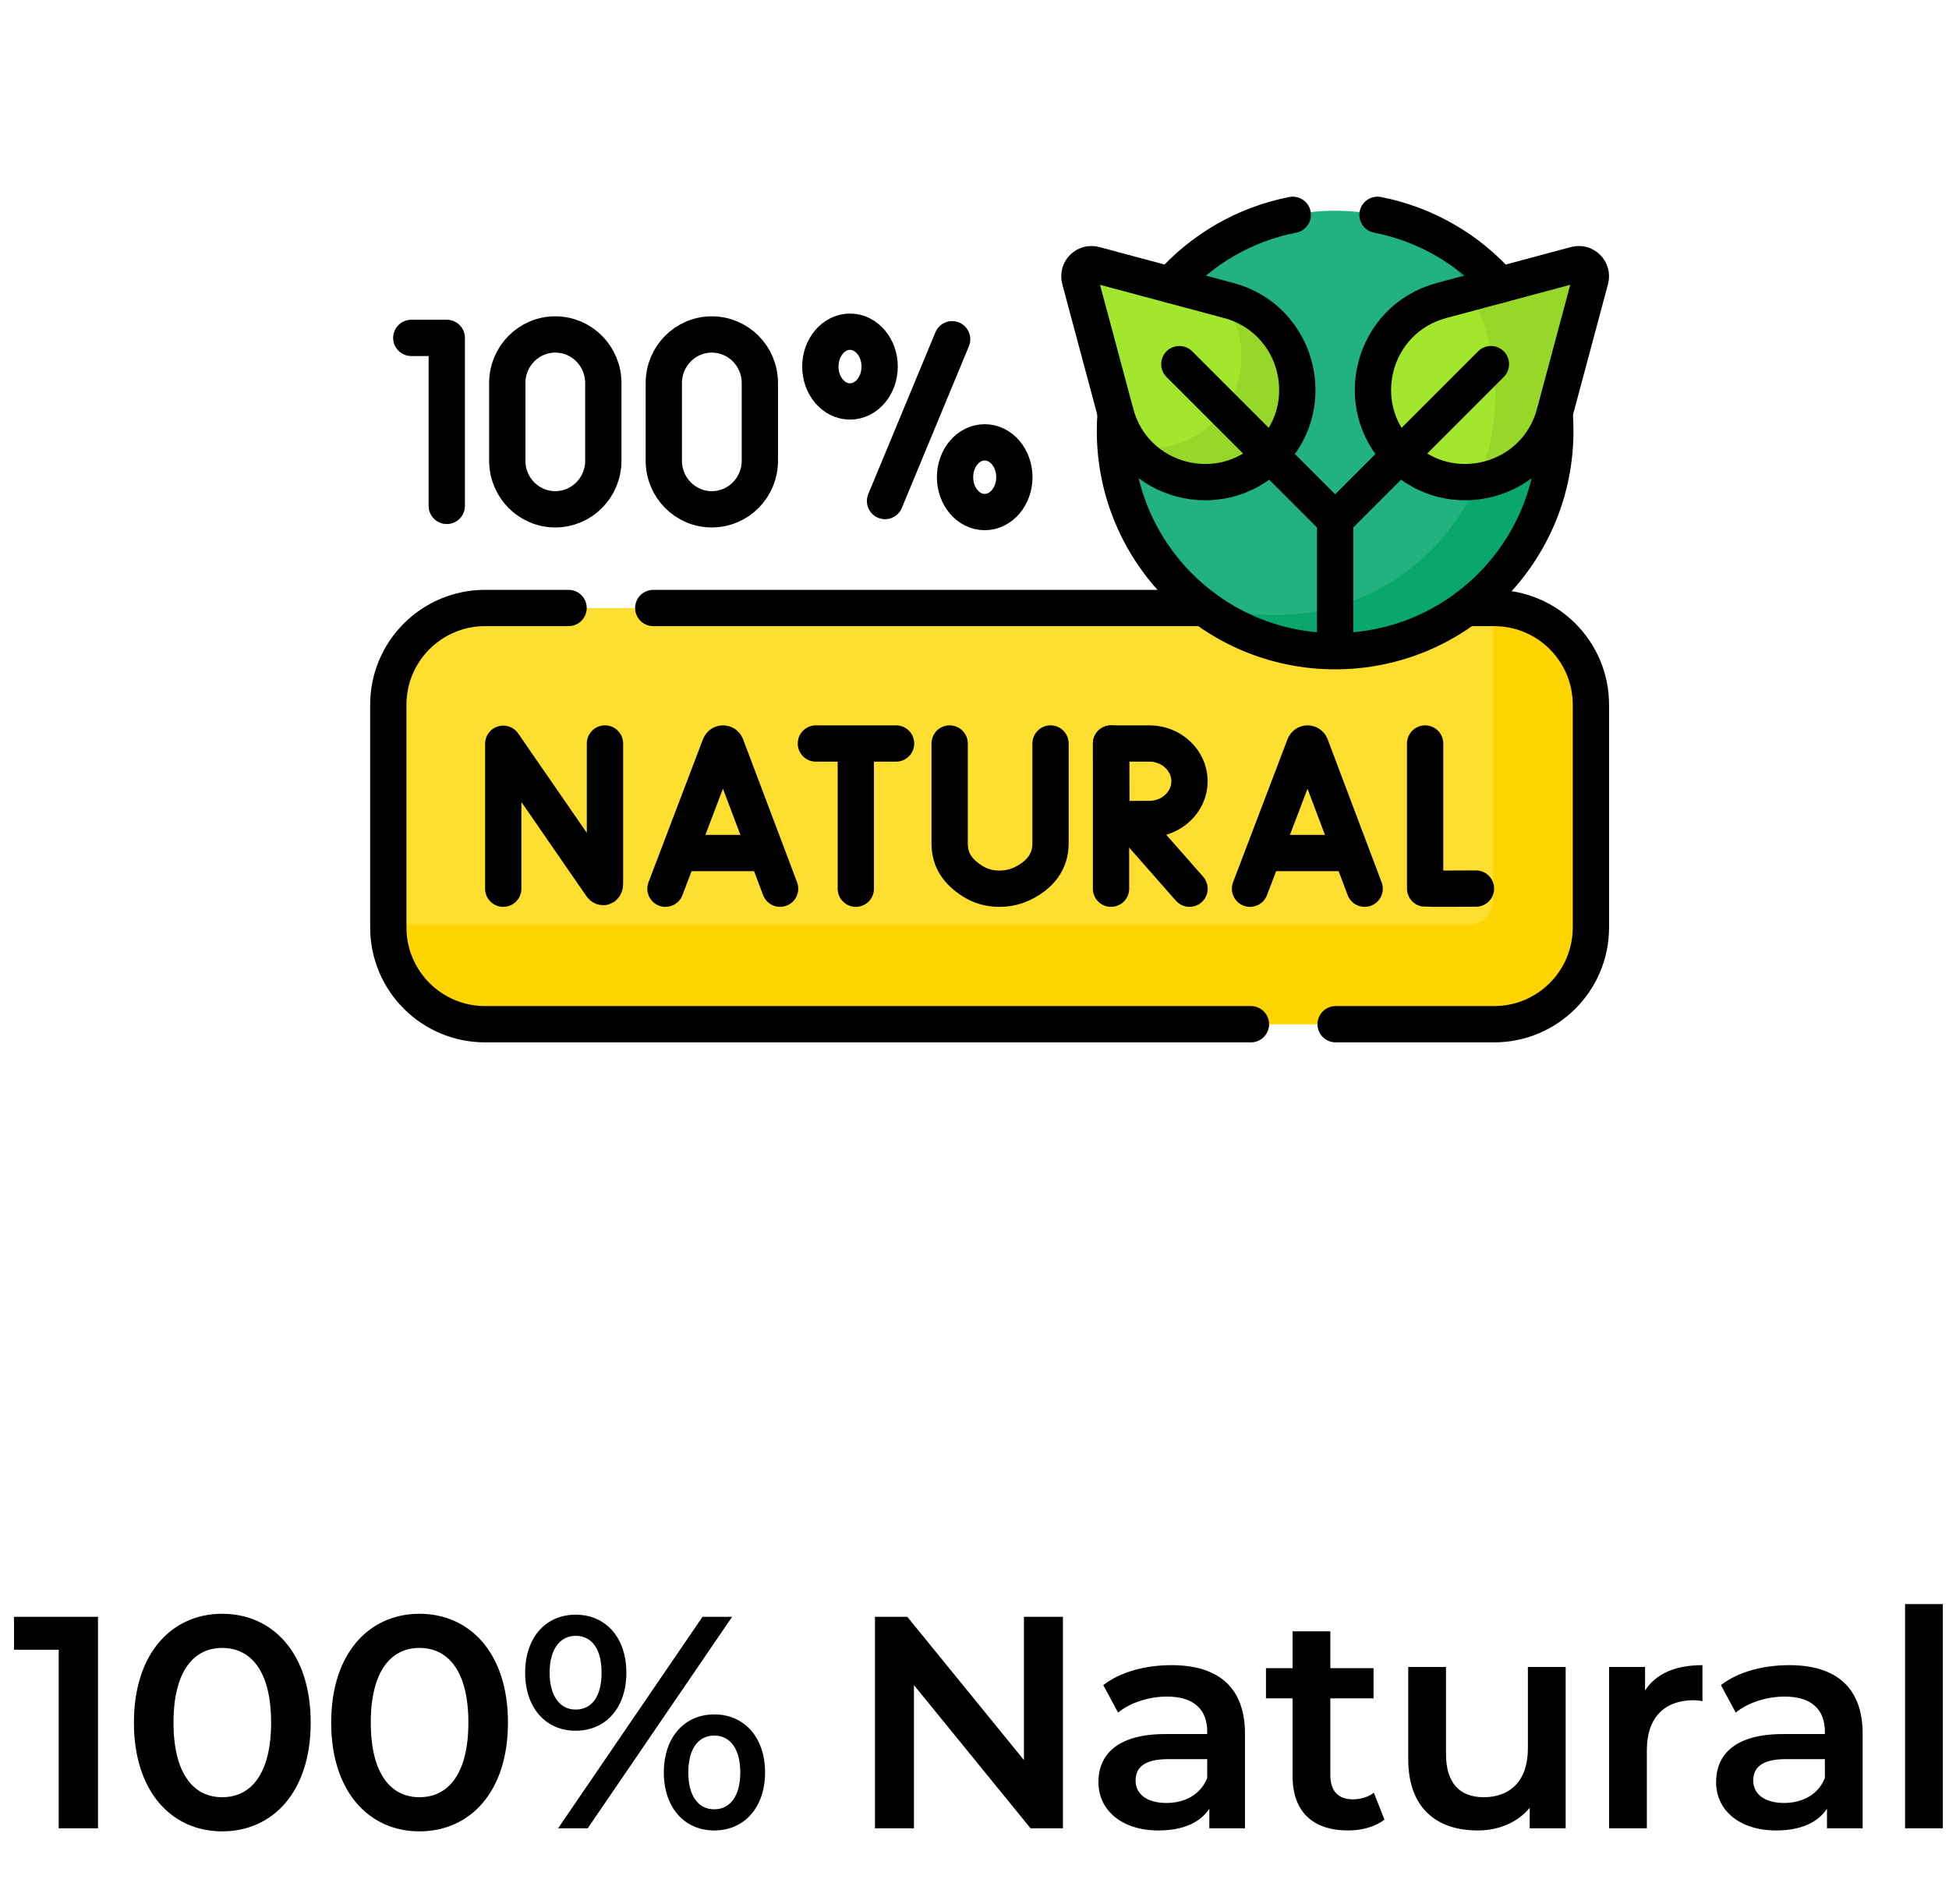 <svg xmlns="http://www.w3.org/2000/svg" width="129" height="126" viewBox="0 0 129 126" fill="none"><g clip-path="url(#clip0_349_155)"><path d="M98.893 67.783H32.107C28.569 67.783 25.701 64.915 25.701 61.377V46.643C25.701 43.105 28.569 40.237 32.107 40.237H98.893C102.431 40.237 105.299 43.105 105.299 46.643V61.377C105.299 64.915 102.431 67.783 98.893 67.783Z" fill="#FEDF30"></path><path d="M98.893 40.237H98.812V59.603C98.812 60.488 98.096 61.205 97.211 61.205H25.701V61.377C25.701 64.915 28.569 67.783 32.107 67.783H98.893C102.431 67.783 105.299 64.915 105.299 61.377V46.643C105.299 43.105 102.431 40.237 98.893 40.237Z" fill="#FED402"></path><path d="M88.37 43.096C96.419 43.096 102.944 36.57 102.944 28.521C102.944 20.472 96.419 13.947 88.37 13.947C80.321 13.947 73.796 20.472 73.796 28.521C73.796 36.57 80.321 43.096 88.37 43.096Z" fill="#22B27F"></path><path d="M93.795 14.991C96.961 17.665 98.973 21.662 98.973 26.131C98.973 34.18 92.448 40.705 84.398 40.705C82.481 40.705 80.65 40.334 78.973 39.661C81.511 41.803 84.789 43.096 88.37 43.096C96.419 43.096 102.944 36.57 102.944 28.521C102.944 22.39 99.157 17.143 93.795 14.991Z" fill="#09A76D"></path><path d="M104.29 17.509L95.405 19.89C90.861 21.108 89.339 26.788 92.665 30.115C95.992 33.441 101.672 31.919 102.89 27.375L105.271 18.49C105.43 17.895 104.885 17.35 104.29 17.509Z" fill="#A2E62E"></path><path d="M104.29 17.509L97.316 19.378C98.374 21.397 98.973 23.694 98.973 26.131C98.973 28.161 98.557 30.094 97.807 31.85C100.105 31.533 102.205 29.933 102.89 27.375L105.271 18.49C105.43 17.895 104.885 17.35 104.29 17.509Z" fill="#97D729"></path><path d="M72.45 17.509L81.335 19.89C85.879 21.108 87.401 26.788 84.075 30.115C80.748 33.441 75.067 31.919 73.85 27.375L71.469 18.49C71.309 17.895 71.854 17.35 72.45 17.509Z" fill="#A2E62E"></path><path d="M81.335 19.89L80.853 19.761C82.654 22.058 82.707 25.543 80.376 27.874C78.838 29.411 76.799 29.911 74.929 29.558C77.072 32.313 81.358 32.831 84.074 30.114C87.401 26.788 85.879 21.108 81.335 19.89Z" fill="#97D729"></path><path d="M37.633 40.237H32.107C28.569 40.237 25.701 43.105 25.701 46.643V61.377C25.701 64.915 28.569 67.783 32.107 67.783H82.797" stroke="black" stroke-width="2.402" stroke-miterlimit="10" stroke-linecap="round" stroke-linejoin="round"></path><path d="M79.7 40.237H43.238" stroke="black" stroke-width="2.402" stroke-miterlimit="10" stroke-linecap="round" stroke-linejoin="round"></path><path d="M88.402 67.783H98.893C102.431 67.783 105.299 64.915 105.299 61.377V46.643C105.299 43.105 102.431 40.237 98.893 40.237H97.04" stroke="black" stroke-width="2.402" stroke-miterlimit="10" stroke-linecap="round" stroke-linejoin="round"></path><path d="M27.222 22.362H29.571V33.48" stroke="black" stroke-width="2.402" stroke-miterlimit="10" stroke-linecap="round" stroke-linejoin="round"></path><path d="M63.021 22.452L58.579 33.159" stroke="black" stroke-width="2.402" stroke-miterlimit="10" stroke-linecap="round" stroke-linejoin="round"></path><path d="M56.259 26.568C57.343 26.568 58.222 25.535 58.222 24.261C58.222 22.986 57.343 21.953 56.259 21.953C55.175 21.953 54.297 22.986 54.297 24.261C54.297 25.535 55.175 26.568 56.259 26.568Z" stroke="black" stroke-width="2.402" stroke-miterlimit="10" stroke-linecap="round" stroke-linejoin="round"></path><path d="M65.175 33.888C66.259 33.888 67.138 32.855 67.138 31.581C67.138 30.307 66.259 29.274 65.175 29.274C64.091 29.274 63.212 30.307 63.212 31.581C63.212 32.855 64.091 33.888 65.175 33.888Z" stroke="black" stroke-width="2.402" stroke-miterlimit="10" stroke-linecap="round" stroke-linejoin="round"></path><path d="M39.932 30.491C39.932 32.267 38.509 33.706 36.753 33.706C34.998 33.706 33.575 32.267 33.575 30.491V25.35C33.575 23.574 34.998 22.135 36.753 22.135C38.509 22.135 39.932 23.574 39.932 25.35V30.491Z" stroke="black" stroke-width="2.402" stroke-miterlimit="10" stroke-linecap="round" stroke-linejoin="round"></path><path d="M50.293 30.491C50.293 32.267 48.87 33.706 47.114 33.706C45.359 33.706 43.936 32.267 43.936 30.491V25.35C43.936 23.574 45.359 22.135 47.114 22.135C48.87 22.135 50.293 23.574 50.293 25.35V30.491Z" stroke="black" stroke-width="2.402" stroke-miterlimit="10" stroke-linecap="round" stroke-linejoin="round"></path><path d="M44.046 58.815L47.654 49.341C47.728 49.16 47.983 49.16 48.057 49.34L51.633 58.815" stroke="black" stroke-width="2.402" stroke-miterlimit="10" stroke-linecap="round" stroke-linejoin="round"></path><path d="M45.172 56.455H50.526" stroke="black" stroke-width="2.402" stroke-miterlimit="10" stroke-linecap="round" stroke-linejoin="round"></path><path d="M82.736 58.815L86.344 49.341C86.418 49.16 86.673 49.16 86.747 49.34L90.323 58.815" stroke="black" stroke-width="2.402" stroke-miterlimit="10" stroke-linecap="round" stroke-linejoin="round"></path><path d="M83.861 56.455H89.215" stroke="black" stroke-width="2.402" stroke-miterlimit="10" stroke-linecap="round" stroke-linejoin="round"></path><path d="M33.309 58.815V49.223L39.793 58.614C39.914 58.787 40.042 58.702 40.042 58.491V49.205" stroke="black" stroke-width="2.402" stroke-miterlimit="10" stroke-linecap="round" stroke-linejoin="round"></path><path d="M94.326 49.205V58.806C94.433 58.825 97.691 58.806 97.691 58.806" stroke="black" stroke-width="2.402" stroke-miterlimit="10" stroke-linecap="round" stroke-linejoin="round"></path><path d="M62.855 49.205V55.818C62.855 56.944 63.414 57.702 64.363 58.308C64.825 58.603 65.409 58.814 66.134 58.815C66.763 58.815 67.287 58.67 67.722 58.451C68.827 57.895 69.532 57.049 69.532 55.81V49.205" stroke="black" stroke-width="2.402" stroke-miterlimit="10" stroke-linecap="round" stroke-linejoin="round"></path><path d="M54.002 49.205H59.309" stroke="black" stroke-width="2.402" stroke-miterlimit="10" stroke-linecap="round" stroke-linejoin="round"></path><path d="M56.645 49.512V58.815" stroke="black" stroke-width="2.402" stroke-miterlimit="10" stroke-linecap="round" stroke-linejoin="round"></path><path d="M74.695 54.228L78.732 58.815" stroke="black" stroke-width="2.402" stroke-miterlimit="10" stroke-linecap="round" stroke-linejoin="round"></path><path d="M73.536 49.205V58.815" stroke="black" stroke-width="2.402" stroke-miterlimit="10" stroke-linecap="round" stroke-linejoin="round"></path><path d="M78.732 51.703C78.732 53.082 77.522 54.2 76.093 54.2C75.384 54.2 73.557 54.211 73.557 54.211C73.557 54.211 73.546 52.398 73.546 51.703C73.546 51.132 73.54 49.205 73.54 49.205C73.54 49.205 75.255 49.205 76.093 49.205C77.522 49.205 78.732 50.323 78.732 51.703Z" stroke="black" stroke-width="2.402" stroke-miterlimit="10" stroke-linecap="round" stroke-linejoin="round"></path><path d="M104.29 17.509L95.405 19.89C90.861 21.108 89.339 26.788 92.665 30.115C95.992 33.441 101.672 31.919 102.89 27.375L105.271 18.49C105.43 17.895 104.885 17.35 104.29 17.509Z" stroke="black" stroke-width="2.402" stroke-miterlimit="10" stroke-linecap="round" stroke-linejoin="round"></path><path d="M98.681 24.099L88.37 34.41" stroke="black" stroke-width="2.402" stroke-miterlimit="10" stroke-linecap="round" stroke-linejoin="round"></path><path d="M72.45 17.509L81.335 19.89C85.879 21.108 87.401 26.788 84.075 30.115C80.748 33.441 75.067 31.919 73.85 27.375L71.469 18.49C71.309 17.895 71.854 17.35 72.45 17.509Z" stroke="black" stroke-width="2.402" stroke-miterlimit="10" stroke-linecap="round" stroke-linejoin="round"></path><path d="M78.058 24.099L88.37 34.41" stroke="black" stroke-width="2.402" stroke-miterlimit="10" stroke-linecap="round" stroke-linejoin="round"></path><path d="M88.37 34.41V43.096" stroke="black" stroke-width="2.402" stroke-miterlimit="10" stroke-linejoin="round"></path><path d="M99.274 18.853C97.195 16.509 94.371 14.84 91.173 14.217" stroke="black" stroke-width="2.402" stroke-miterlimit="10" stroke-linecap="round" stroke-linejoin="round"></path><path d="M73.85 27.375L73.843 27.348C73.812 27.735 73.796 28.126 73.796 28.521C73.796 36.57 80.321 43.095 88.37 43.095C96.419 43.095 102.944 36.57 102.944 28.521C102.944 28.126 102.928 27.735 102.897 27.348L102.89 27.375" stroke="black" stroke-width="2.402" stroke-miterlimit="10" stroke-linejoin="round"></path><path d="M85.567 14.217C82.369 14.84 79.545 16.509 77.465 18.853" stroke="black" stroke-width="2.402" stroke-miterlimit="10" stroke-linecap="round" stroke-linejoin="round"></path></g><path d="M0.926 107H6.486V121H3.886V109.18H0.926V107ZM14.704 121.2C11.384 121.2 8.864 118.6 8.864 114C8.864 109.4 11.384 106.8 14.704 106.8C18.044 106.8 20.564 109.4 20.564 114C20.564 118.6 18.044 121.2 14.704 121.2ZM14.704 118.94C16.624 118.94 17.944 117.38 17.944 114C17.944 110.62 16.624 109.06 14.704 109.06C12.804 109.06 11.484 110.62 11.484 114C11.484 117.38 12.804 118.94 14.704 118.94ZM27.761 121.2C24.441 121.2 21.921 118.6 21.921 114C21.921 109.4 24.441 106.8 27.761 106.8C31.101 106.8 33.621 109.4 33.621 114C33.621 118.6 31.101 121.2 27.761 121.2ZM27.761 118.94C29.681 118.94 31.001 117.38 31.001 114C31.001 110.62 29.681 109.06 27.761 109.06C25.861 109.06 24.541 110.62 24.541 114C24.541 117.38 25.861 118.94 27.761 118.94ZM38.098 114.54C36.098 114.54 34.758 113 34.758 110.7C34.758 108.4 36.098 106.86 38.098 106.86C40.098 106.86 41.458 108.38 41.458 110.7C41.458 113.02 40.098 114.54 38.098 114.54ZM36.938 121L46.498 107H48.458L38.898 121H36.938ZM38.098 113.14C39.178 113.14 39.818 112.26 39.818 110.7C39.818 109.14 39.178 108.26 38.098 108.26C37.058 108.26 36.378 109.16 36.378 110.7C36.378 112.24 37.058 113.14 38.098 113.14ZM47.278 121.14C45.278 121.14 43.938 119.6 43.938 117.3C43.938 115 45.278 113.46 47.278 113.46C49.278 113.46 50.638 115 50.638 117.3C50.638 119.6 49.278 121.14 47.278 121.14ZM47.278 119.74C48.338 119.74 48.998 118.84 48.998 117.3C48.998 115.76 48.338 114.86 47.278 114.86C46.218 114.86 45.558 115.74 45.558 117.3C45.558 118.86 46.218 119.74 47.278 119.74ZM67.772 107H70.352V121H68.212L60.492 111.52V121H57.912V107H60.052L67.772 116.48V107ZM77.543 110.2C80.623 110.2 82.403 111.66 82.403 114.74V121H80.043V119.7C79.443 120.62 78.283 121.14 76.683 121.14C74.243 121.14 72.703 119.8 72.703 117.94C72.703 116.16 73.903 114.76 77.143 114.76H79.903V114.6C79.903 113.14 79.023 112.28 77.243 112.28C76.043 112.28 74.803 112.68 74.003 113.34L73.023 111.52C74.163 110.64 75.823 110.2 77.543 110.2ZM77.203 119.32C78.423 119.32 79.483 118.76 79.903 117.66V116.42H77.323C75.623 116.42 75.163 117.06 75.163 117.84C75.163 118.74 75.923 119.32 77.203 119.32ZM90.932 118.64L91.632 120.42C91.032 120.9 90.132 121.14 89.232 121.14C86.892 121.14 85.552 119.9 85.552 117.54V112.4H83.792V110.4H85.552V107.96H88.052V110.4H90.912V112.4H88.052V117.48C88.052 118.52 88.572 119.08 89.532 119.08C90.052 119.08 90.552 118.94 90.932 118.64ZM101.128 110.32H103.628V121H101.248V119.64C100.448 120.62 99.188 121.14 97.808 121.14C95.068 121.14 93.208 119.64 93.208 116.42V110.32H95.708V116.08C95.708 118.02 96.628 118.94 98.208 118.94C99.948 118.94 101.128 117.86 101.128 115.72V110.32ZM108.882 111.88C109.602 110.76 110.902 110.2 112.682 110.2V112.58C112.462 112.54 112.282 112.52 112.102 112.52C110.202 112.52 109.002 113.64 109.002 115.82V121H106.502V110.32H108.882V111.88ZM118.424 110.2C121.504 110.2 123.284 111.66 123.284 114.74V121H120.924V119.7C120.324 120.62 119.164 121.14 117.564 121.14C115.124 121.14 113.584 119.8 113.584 117.94C113.584 116.16 114.784 114.76 118.024 114.76H120.784V114.6C120.784 113.14 119.904 112.28 118.124 112.28C116.924 112.28 115.684 112.68 114.884 113.34L113.904 111.52C115.044 110.64 116.704 110.2 118.424 110.2ZM118.084 119.32C119.304 119.32 120.364 118.76 120.784 117.66V116.42H118.204C116.504 116.42 116.044 117.06 116.044 117.84C116.044 118.74 116.804 119.32 118.084 119.32ZM126.092 121V106.16H128.592V121H126.092Z" fill="black"></path><defs><clipPath id="clip0_349_155"><rect width="82" height="82" fill="white" transform="translate(24.5)"></rect></clipPath></defs></svg>